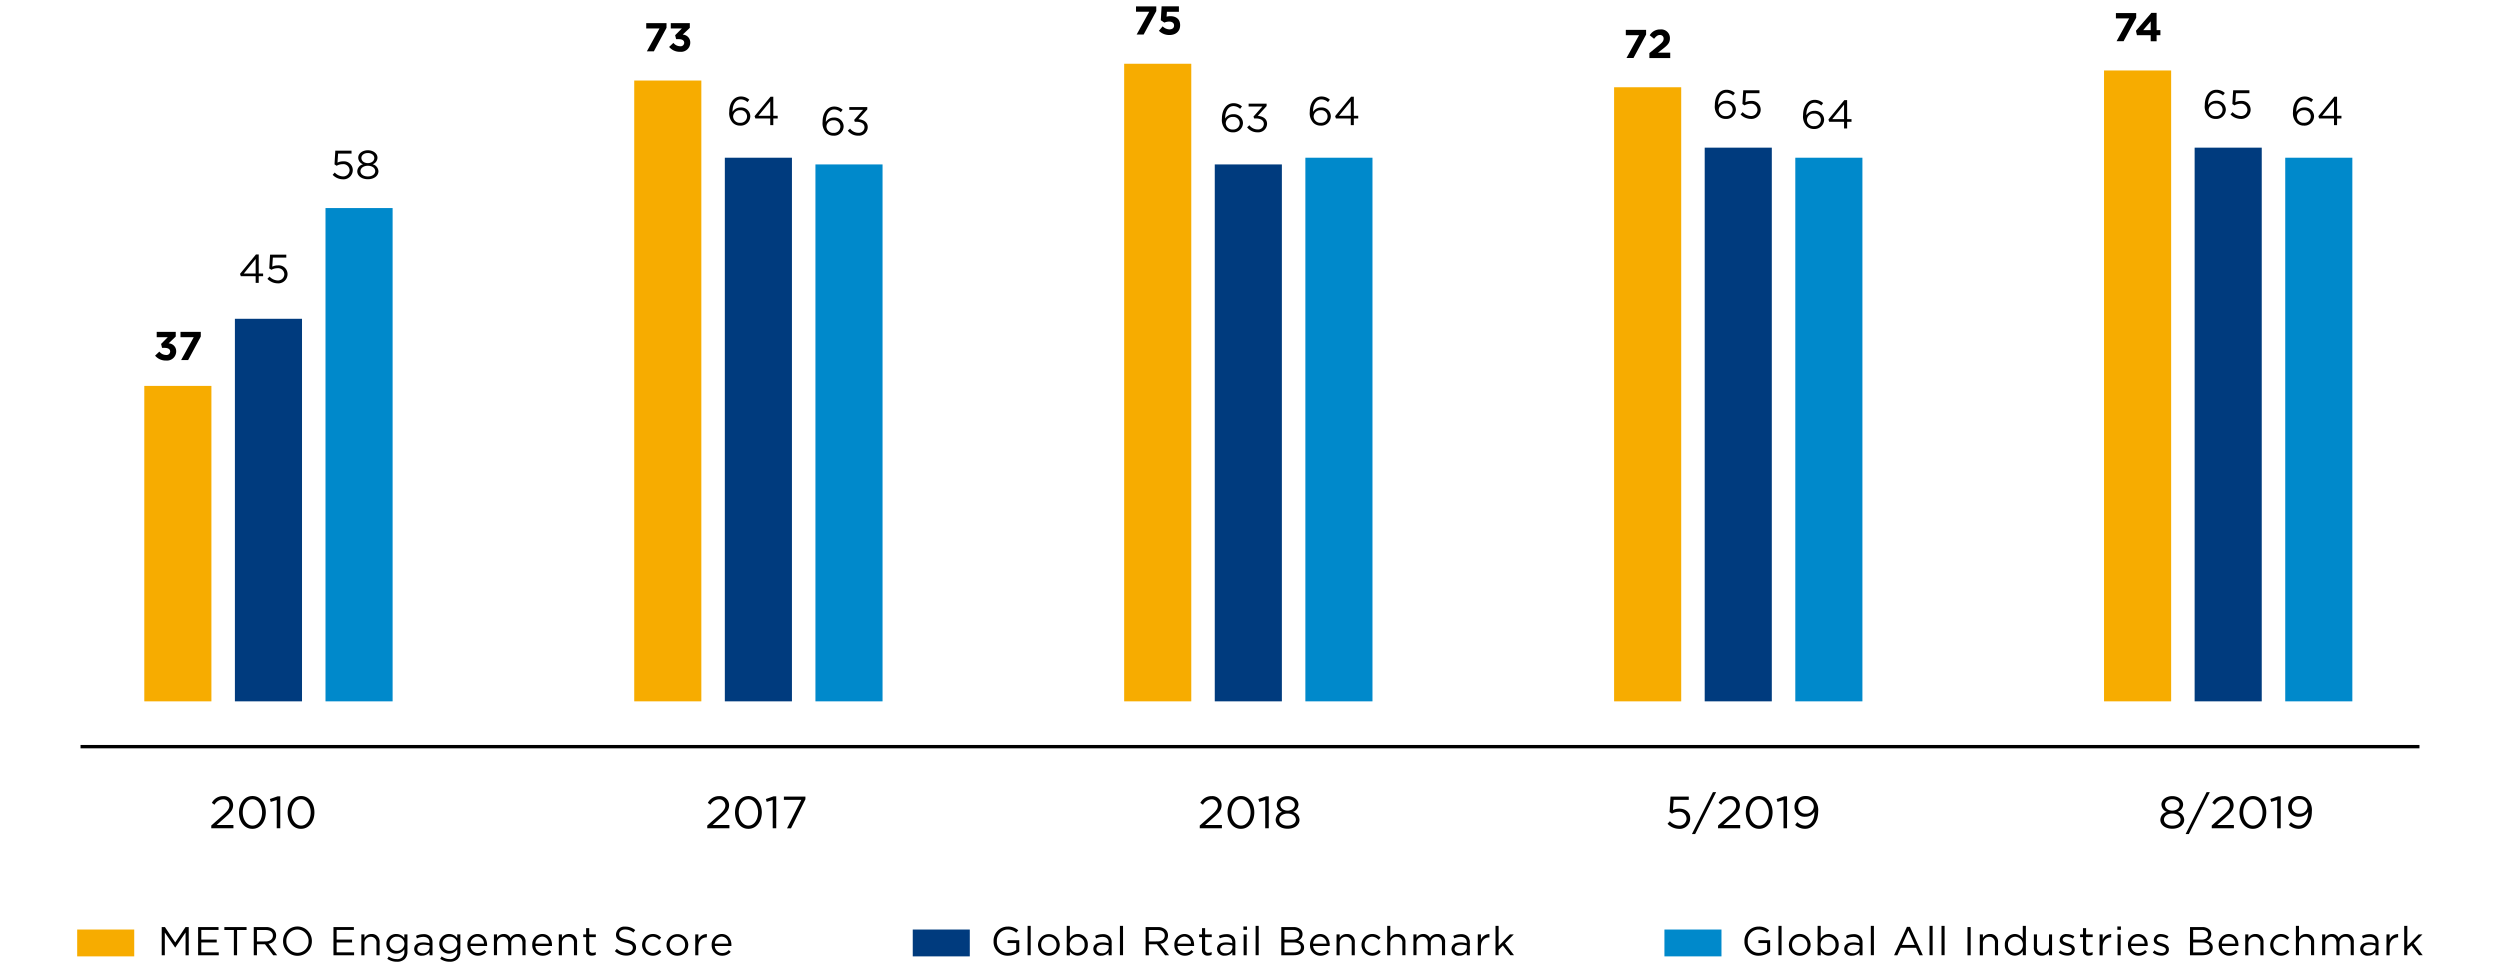 <svg xmlns="http://www.w3.org/2000/svg" width="745" height="288" viewBox="0 0 745 288"><g fill="#0089cb"><path d="M97 62h20v147H97zM243 49h20v160h-20zM389 47h20v162h-20zM535 47h20v162h-20zM681 47h20v162h-20z"/></g><g fill="#003b7e"><path d="M70 95h20v114H70zM216 47h20v162h-20zM362 49h20v160h-20zM508 44h20v165h-20zM654 44h20v165h-20z"/></g><g fill="#f7ac00"><path d="M43 115h20v94H43zM189 24h20v185h-20zM335 19h20v190h-20zM481 26h20v183h-20zM627 21h20v188h-20z"/></g><path fill="#f7ac00" d="M23 277h17v8H23z"/><path fill="#003b7e" d="M272 277h17v8h-17z"/><path fill="#0089cb" d="M496 277h17v8h-17z"/><path d="M62.956 246.008l3.43-3.026c1.445-1.3 1.971-2.025 1.971-2.97a1.806 1.806 0 00-1.9-1.809 3.035 3.035 0 00-2.539 1.619l-.783-.566a3.742 3.742 0 013.4-2.012 2.723 2.723 0 012.931 2.674v.027c0 1.377-.73 2.227-2.391 3.672l-2.525 2.242h5.01v.973h-6.6zM71.231 242.133v-.028c0-2.646 1.581-4.888 4.011-4.888s3.97 2.215 3.97 4.861v.027c0 2.647-1.566 4.889-4 4.889s-3.981-2.215-3.981-4.861zm6.873 0v-.028c0-2.066-1.133-3.916-2.889-3.916s-2.876 1.809-2.876 3.889v.027c0 2.067 1.134 3.916 2.9 3.916s2.861-1.821 2.861-3.888zM82.464 238.418l-1.782.555-.257-.866 2.309-.8h.784v9.521h-1.054zM85.717 242.133v-.028c0-2.646 1.58-4.888 4.011-4.888s3.969 2.215 3.969 4.861v.027c0 2.647-1.566 4.889-4 4.889s-3.98-2.215-3.98-4.861zm6.873 0v-.028c0-2.066-1.134-3.916-2.89-3.916s-2.876 1.809-2.876 3.889v.027c0 2.067 1.134 3.916 2.9 3.916s2.866-1.821 2.866-3.888zM210.759 246.008l3.43-3.026c1.445-1.3 1.971-2.025 1.971-2.97a1.8 1.8 0 00-1.9-1.809 3.034 3.034 0 00-2.539 1.619l-.783-.566a3.741 3.741 0 013.4-2.012 2.722 2.722 0 012.93 2.674v.027c0 1.377-.729 2.227-2.39 3.672l-2.525 2.242h5.009v.973h-6.6zM219.034 242.133v-.028c0-2.646 1.58-4.888 4.011-4.888s3.971 2.215 3.971 4.861v.027c0 2.647-1.567 4.889-4 4.889s-3.982-2.215-3.982-4.861zm6.874 0v-.028c0-2.066-1.135-3.916-2.889-3.916-1.77 0-2.877 1.809-2.877 3.889v.027c0 2.067 1.134 3.916 2.9 3.916s2.866-1.821 2.866-3.888zM230.268 238.418l-1.784.555-.255-.866 2.308-.8h.783v9.521h-1.052zM238.8 238.352h-5.2v-.973h6.415v.8l-4.295 8.656h-1.188zM357.529 246.008l3.43-3.026c1.445-1.3 1.973-2.025 1.973-2.97a1.806 1.806 0 00-1.905-1.809 3.034 3.034 0 00-2.539 1.619l-.783-.566a3.742 3.742 0 013.4-2.012 2.723 2.723 0 012.931 2.674v.027c0 1.377-.729 2.227-2.391 3.672l-2.525 2.242h5.01v.973h-6.6zM365.805 242.133v-.028c0-2.646 1.58-4.888 4.01-4.888s3.971 2.215 3.971 4.861v.027c0 2.647-1.566 4.889-4 4.889s-3.981-2.215-3.981-4.861zm6.874 0v-.028c0-2.066-1.135-3.916-2.89-3.916s-2.877 1.809-2.877 3.889v.027c0 2.067 1.135 3.916 2.9 3.916s2.867-1.821 2.867-3.888zM377.037 238.418l-1.782.555-.257-.866 2.31-.8h.783v9.521h-1.054zM380.155 244.293v-.027a2.548 2.548 0 011.945-2.323 2.408 2.408 0 01-1.621-2.173v-.028c0-1.459 1.5-2.5 3.228-2.5s3.228 1.039 3.228 2.5v.028a2.408 2.408 0 01-1.621 2.173 2.56 2.56 0 011.945 2.309v.027c0 1.608-1.54 2.688-3.552 2.688s-3.552-1.094-3.552-2.674zm6.023-.027v-.028c0-1.052-1.094-1.795-2.471-1.795s-2.472.743-2.472 1.795v.028c0 .959.919 1.769 2.472 1.769s2.471-.81 2.471-1.769zm-.311-4.43v-.027c0-.932-.931-1.633-2.16-1.633s-2.161.687-2.161 1.633v.027c0 1.027.959 1.728 2.161 1.728s2.16-.701 2.16-1.728zM496.923 245.494l.7-.769a3.959 3.959 0 002.687 1.3 2.111 2.111 0 002.282-2.093v-.032a2.1 2.1 0 00-2.35-1.984 4.048 4.048 0 00-1.984.541l-.716-.473.269-4.605h5.443v.986h-4.51l-.2 3.024a4.266 4.266 0 011.863-.418c1.837 0 3.269 1.093 3.269 2.89v.026a3.106 3.106 0 01-3.376 3.107 4.814 4.814 0 01-3.377-1.5zM510.451 236.055h.959l-6.265 12.506h-.959zM511.975 246.008l3.429-3.026c1.446-1.3 1.973-2.025 1.973-2.97a1.806 1.806 0 00-1.9-1.809 3.033 3.033 0 00-2.539 1.619l-.784-.566a3.744 3.744 0 013.4-2.012 2.722 2.722 0 012.93 2.674v.027c0 1.377-.729 2.227-2.39 3.672l-2.526 2.242h5.01v.973h-6.6zM520.25 242.133v-.028c0-2.646 1.58-4.888 4.011-4.888s3.97 2.215 3.97 4.861v.027c0 2.647-1.566 4.889-4 4.889s-3.981-2.215-3.981-4.861zm6.874 0v-.028c0-2.066-1.135-3.916-2.89-3.916s-2.877 1.809-2.877 3.889v.027c0 2.067 1.135 3.916 2.9 3.916s2.867-1.821 2.867-3.888zM531.482 238.418l-1.782.555-.257-.866 2.31-.8h.783v9.521h-1.054zM540.718 242.078v-.189a3.042 3.042 0 01-2.674 1.5 3.005 3.005 0 01-3.295-2.932v-.027a3.22 3.22 0 013.4-3.213 3.346 3.346 0 012.485.972 4.789 4.789 0 011.175 3.659v.027c0 3-1.593 5.119-3.93 5.119a4.381 4.381 0 01-2.917-1.162l.621-.824a3.421 3.421 0 002.323 1.013c1.826 0 2.812-1.904 2.812-3.943zm-.2-1.742v-.027a2.222 2.222 0 00-2.4-2.147 2.169 2.169 0 00-2.268 2.215v.027a2.114 2.114 0 002.323 2.067 2.221 2.221 0 002.343-2.135zM643.787 244.293v-.027a2.548 2.548 0 011.945-2.323 2.407 2.407 0 01-1.621-2.173v-.028c0-1.459 1.5-2.5 3.228-2.5s3.227 1.039 3.227 2.5v.028a2.406 2.406 0 01-1.62 2.173 2.562 2.562 0 011.945 2.309v.027c0 1.608-1.539 2.688-3.552 2.688s-3.552-1.094-3.552-2.674zm6.024-.027v-.028c0-1.052-1.094-1.795-2.472-1.795s-2.472.743-2.472 1.795v.028c0 .959.919 1.769 2.472 1.769s2.472-.81 2.472-1.769zm-.311-4.43v-.027c0-.932-.932-1.633-2.161-1.633s-2.161.687-2.161 1.633v.027c0 1.027.959 1.728 2.161 1.728s2.161-.701 2.161-1.728zM657.572 236.055h.959l-6.265 12.506h-.959zM659.1 246.008l3.43-3.026c1.445-1.3 1.972-2.025 1.972-2.97a1.806 1.806 0 00-1.9-1.809 3.035 3.035 0 00-2.539 1.619l-.784-.566a3.745 3.745 0 013.4-2.012 2.722 2.722 0 012.93 2.674v.027c0 1.377-.729 2.227-2.39 3.672l-2.526 2.242h5.01v.973h-6.6zM667.371 242.133v-.028c0-2.646 1.58-4.888 4.012-4.888s3.97 2.215 3.97 4.861v.027c0 2.647-1.567 4.889-4 4.889s-3.982-2.215-3.982-4.861zm6.874 0v-.028c0-2.066-1.134-3.916-2.89-3.916s-2.876 1.809-2.876 3.889v.027c0 2.067 1.134 3.916 2.9 3.916s2.866-1.821 2.866-3.888zM678.6 238.418l-1.782.555-.257-.866 2.309-.8h.783v9.521H678.6zM687.84 242.078v-.189a3.044 3.044 0 01-2.674 1.5 3 3 0 01-3.3-2.932v-.027a3.219 3.219 0 013.4-3.213 3.345 3.345 0 012.485.972 4.785 4.785 0 011.176 3.659v.027c0 3-1.594 5.119-3.93 5.119a4.377 4.377 0 01-2.917-1.162l.621-.824a3.419 3.419 0 002.322 1.013c1.831 0 2.817-1.904 2.817-3.943zm-.2-1.742v-.027a2.222 2.222 0 00-2.4-2.147 2.169 2.169 0 00-2.267 2.215v.027a2.113 2.113 0 002.322 2.067 2.221 2.221 0 002.342-2.135z"/><path fill="none" stroke="#000" stroke-miterlimit="10" d="M24 222.5h697"/><g><path d="M46.217 105.984l1.271-1.211a2.566 2.566 0 002.028 1.008 1.053 1.053 0 001.187-1.019v-.026c0-.683-.612-1.066-1.643-1.066h-.768L48 102.494l2-2.015h-3.3V98.9h5.673v1.391l-2.123 2.027a2.328 2.328 0 012.255 2.35v.025a2.74 2.74 0 01-3.023 2.747 4.073 4.073 0 01-3.265-1.456zM57.734 100.492h-3.945V98.9h6.045v1.391l-3.767 7H53.98z"/></g><g><path d="M76.187 82.3h-4.426l-.24-.684 4.75-5.781h.829v5.675h1.307v.79H77.1v1.99h-.911zm0-.791V77.18l-3.527 4.33zM79.693 83.1l.623-.684a3.512 3.512 0 002.384 1.156 1.876 1.876 0 002.027-1.859v-.024a1.86 1.86 0 00-2.087-1.763 3.634 3.634 0 00-1.763.48l-.636-.42.24-4.09h4.833v.875h-4l-.18 2.688a3.775 3.775 0 011.655-.373 2.625 2.625 0 012.9 2.566v.026a2.758 2.758 0 01-3 2.758 4.284 4.284 0 01-2.996-1.336z"/></g><g><path d="M99.133 52.1l.624-.684a3.508 3.508 0 002.387 1.152 1.875 1.875 0 002.026-1.859v-.024a1.859 1.859 0 00-2.086-1.763 3.635 3.635 0 00-1.764.48l-.635-.42.24-4.09h4.833v.875h-4.006l-.18 2.688a3.776 3.776 0 011.656-.373 2.625 2.625 0 012.9 2.566v.026a2.758 2.758 0 01-3 2.758 4.286 4.286 0 01-2.995-1.332zM106.465 51.037v-.023a2.266 2.266 0 011.727-2.065 2.135 2.135 0 01-1.439-1.929v-.026c0-1.3 1.331-2.219 2.866-2.219s2.867.924 2.867 2.219v.026a2.136 2.136 0 01-1.439 1.929A2.277 2.277 0 01112.773 51v.025c0 1.426-1.367 2.387-3.154 2.387s-3.154-.973-3.154-2.375zm5.349-.023v-.026c0-.935-.971-1.593-2.195-1.593s-2.194.658-2.194 1.593v.026c0 .851.815 1.57 2.194 1.57s2.195-.719 2.195-1.57zm-.276-3.936v-.023c0-.828-.827-1.451-1.919-1.451s-1.919.611-1.919 1.451v.023c0 .912.852 1.535 1.919 1.535s1.919-.623 1.919-1.535z"/></g><g><path d="M196.523 8.492h-3.946V6.9h6.044v1.387l-3.766 7h-2.085zM199.405 13.984l1.272-1.211a2.562 2.562 0 002.026 1.008 1.054 1.054 0 001.188-1.019v-.026c0-.683-.612-1.066-1.643-1.066h-.768l-.288-1.176 2-2.015h-3.3V6.9h5.674v1.387l-2.123 2.027a2.327 2.327 0 012.254 2.35v.025a2.738 2.738 0 01-3.021 2.747 4.074 4.074 0 01-3.271-1.452z"/></g><g><path d="M218.373 36.584a4.12 4.12 0 01-1.056-3.25v-.023c0-2.555 1.295-4.559 3.491-4.559a3.705 3.705 0 012.482.959l-.552.732a2.929 2.929 0 00-1.978-.828c-1.619 0-2.471 1.7-2.471 3.6v.121a2.746 2.746 0 012.4-1.3 2.686 2.686 0 012.9 2.578v.024a2.837 2.837 0 01-3.01 2.8 3.05 3.05 0 01-2.206-.854zm4.245-1.906v-.026a1.866 1.866 0 00-2.051-1.8 1.968 1.968 0 00-2.1 1.835v.024a1.958 1.958 0 002.123 1.883 1.9 1.9 0 002.028-1.916zM229.531 35.3h-4.426l-.24-.684 4.75-5.781h.827v5.675h1.308v.79h-1.308v1.99h-.911zm0-.791V30.18l-3.526 4.33z"/></g><g><path d="M246.188 39.584a4.127 4.127 0 01-1.055-3.25v-.023c0-2.555 1.3-4.559 3.49-4.559a3.7 3.7 0 012.482.959l-.55.732a2.934 2.934 0 00-1.98-.828c-1.619 0-2.471 1.7-2.471 3.6v.121a2.749 2.749 0 012.4-1.3 2.686 2.686 0 012.9 2.578v.024a2.837 2.837 0 01-3.01 2.8 3.056 3.056 0 01-2.206-.854zm4.247-1.906v-.026a1.867 1.867 0 00-2.052-1.8 1.967 1.967 0 00-2.1 1.835v.024a1.957 1.957 0 002.122 1.883 1.9 1.9 0 002.03-1.916zM252.645 38.936l.683-.612a3.051 3.051 0 002.459 1.248 1.686 1.686 0 001.835-1.631v-.025c0-1.043-.972-1.619-2.351-1.619h-.539l-.192-.563 2.65-2.986h-4.1V31.9h5.361v.7l-2.638 2.926c1.462.121 2.77.828 2.77 2.363v.011a2.611 2.611 0 01-2.807 2.532 3.809 3.809 0 01-3.131-1.496z"/></g><g><path d="M342.475 3.492h-3.946V1.9h6.045v1.387l-3.766 7h-2.087zM345.357 9.176l1.116-1.33a2.943 2.943 0 002 .91c.863 0 1.4-.42 1.4-1.162v-.026c0-.718-.611-1.138-1.487-1.138a3.607 3.607 0 00-1.4.312l-1.067-.709.24-4.137h5.157v1.62h-3.574l-.1 1.451a4.1 4.1 0 011.1-.145c1.631 0 2.937.791 2.937 2.688v.023c0 1.776-1.258 2.9-3.189 2.9a4.321 4.321 0 01-3.133-1.257z"/></g><g><path d="M365.188 38.584a4.127 4.127 0 01-1.055-3.25v-.023c0-2.555 1.3-4.559 3.49-4.559a3.7 3.7 0 012.482.959l-.55.732a2.934 2.934 0 00-1.98-.828c-1.619 0-2.471 1.7-2.471 3.6v.121a2.749 2.749 0 012.4-1.3 2.686 2.686 0 012.9 2.578v.024a2.837 2.837 0 01-3.01 2.8 3.056 3.056 0 01-2.206-.854zm4.247-1.906v-.026a1.867 1.867 0 00-2.052-1.8 1.967 1.967 0 00-2.1 1.835v.024a1.957 1.957 0 002.122 1.883 1.9 1.9 0 002.03-1.916zM371.645 37.936l.683-.612a3.051 3.051 0 002.459 1.248 1.686 1.686 0 001.835-1.631v-.025c0-1.043-.972-1.619-2.351-1.619h-.539l-.192-.563 2.65-2.986h-4.1V30.9h5.361v.7l-2.638 2.926c1.462.121 2.77.828 2.77 2.363v.011a2.611 2.611 0 01-2.807 2.532 3.809 3.809 0 01-3.131-1.496z"/></g><g><path d="M391.373 36.584a4.12 4.12 0 01-1.056-3.25v-.023c0-2.555 1.3-4.559 3.491-4.559a3.705 3.705 0 012.482.959l-.552.732a2.929 2.929 0 00-1.978-.828c-1.619 0-2.471 1.7-2.471 3.6v.121a2.746 2.746 0 012.4-1.3 2.686 2.686 0 012.9 2.578v.024a2.837 2.837 0 01-3.01 2.8 3.05 3.05 0 01-2.206-.854zm4.245-1.906v-.026a1.866 1.866 0 00-2.051-1.8 1.968 1.968 0 00-2.1 1.835v.024a1.958 1.958 0 002.123 1.883 1.9 1.9 0 002.028-1.916zM402.531 35.3h-4.426l-.24-.684 4.75-5.781h.827v5.675h1.308v.79h-1.308v1.99h-.911zm0-.791V30.18l-3.526 4.33z"/></g><g><path d="M488.439 10.492h-3.946V8.9h6.045v1.391l-3.767 7h-2.085zM491.514 15.828l2.794-2.291c1.044-.863 1.451-1.318 1.451-2.014a1.029 1.029 0 00-1.127-1.091c-.648 0-1.092.359-1.716 1.127l-1.3-1.043a3.508 3.508 0 013.131-1.741 2.589 2.589 0 012.89 2.592v.024c0 1.4-.72 2.1-2.206 3.25l-1.363 1.059h3.658v1.594h-6.212z"/></g><g><path d="M512.08 34.584a4.123 4.123 0 01-1.055-3.25v-.023c0-2.555 1.3-4.559 3.491-4.559a3.707 3.707 0 012.482.959l-.552.732a2.933 2.933 0 00-1.979-.828c-1.619 0-2.471 1.7-2.471 3.6v.121a2.75 2.75 0 012.4-1.295 2.686 2.686 0 012.9 2.578v.024a2.838 2.838 0 01-3.011 2.8 3.052 3.052 0 01-2.205-.859zm4.246-1.906v-.026a1.867 1.867 0 00-2.051-1.8 1.967 1.967 0 00-2.1 1.835v.024A1.957 1.957 0 00514.3 34.6a1.9 1.9 0 002.026-1.922zM518.693 34.1l.623-.684a3.514 3.514 0 002.387 1.152 1.876 1.876 0 002.027-1.859v-.024a1.859 1.859 0 00-2.086-1.763 3.628 3.628 0 00-1.763.48l-.637-.42.24-4.09h4.834v.875h-4.006l-.179 2.688a3.767 3.767 0 011.654-.373 2.625 2.625 0 012.9 2.566v.026a2.758 2.758 0 01-3 2.758 4.285 4.285 0 01-2.994-1.332z"/></g><g><path d="M538.373 37.584a4.12 4.12 0 01-1.056-3.25v-.023c0-2.555 1.295-4.559 3.491-4.559a3.705 3.705 0 012.482.959l-.552.732a2.929 2.929 0 00-1.978-.828c-1.619 0-2.471 1.7-2.471 3.6v.121a2.746 2.746 0 012.4-1.3 2.686 2.686 0 012.9 2.578v.024a2.837 2.837 0 01-3.01 2.8 3.05 3.05 0 01-2.206-.854zm4.245-1.906v-.026a1.866 1.866 0 00-2.051-1.8 1.968 1.968 0 00-2.1 1.835v.024a1.958 1.958 0 002.123 1.883 1.9 1.9 0 002.028-1.916zM549.531 36.3h-4.426l-.24-.684 4.75-5.781h.827v5.675h1.308v.79h-1.308v1.99h-.911zm0-.791V31.18l-3.526 4.33z"/></g><g><path d="M634.487 5.492h-3.946V3.9h6.045v1.387l-3.766 7h-2.088zM640.907 10.48h-4.1l-.3-1.306 4.605-5.338h1.559V8.98h1.129v1.5h-1.13v1.811h-1.763zm0-1.5V6.367l-2.231 2.613z"/></g><g><path d="M658.08 34.584a4.123 4.123 0 01-1.055-3.25v-.023c0-2.555 1.3-4.559 3.491-4.559a3.707 3.707 0 012.482.959l-.552.732a2.933 2.933 0 00-1.979-.828c-1.619 0-2.471 1.7-2.471 3.6v.121a2.75 2.75 0 012.4-1.295 2.686 2.686 0 012.9 2.578v.024a2.838 2.838 0 01-3.011 2.8 3.052 3.052 0 01-2.205-.859zm4.246-1.906v-.026a1.867 1.867 0 00-2.051-1.8 1.967 1.967 0 00-2.1 1.835v.024A1.957 1.957 0 00660.3 34.6a1.9 1.9 0 002.026-1.922zM664.693 34.1l.623-.684a3.514 3.514 0 002.387 1.152 1.876 1.876 0 002.027-1.859v-.024a1.859 1.859 0 00-2.086-1.763 3.628 3.628 0 00-1.763.48l-.637-.42.24-4.09h4.834v.875h-4.006l-.179 2.688a3.767 3.767 0 011.654-.373 2.625 2.625 0 012.9 2.566v.026a2.758 2.758 0 01-3 2.758 4.285 4.285 0 01-2.994-1.332z"/></g><g><path d="M684.373 36.584a4.12 4.12 0 01-1.056-3.25v-.023c0-2.555 1.295-4.559 3.491-4.559a3.705 3.705 0 012.482.959l-.552.732a2.929 2.929 0 00-1.978-.828c-1.619 0-2.471 1.7-2.471 3.6v.121a2.746 2.746 0 012.4-1.3 2.686 2.686 0 012.9 2.578v.024a2.837 2.837 0 01-3.01 2.8 3.05 3.05 0 01-2.206-.854zm4.245-1.906v-.026a1.866 1.866 0 00-2.051-1.8 1.968 1.968 0 00-2.1 1.835v.024a1.958 1.958 0 002.123 1.883 1.9 1.9 0 002.028-1.916zM695.531 35.3h-4.426l-.24-.684 4.75-5.781h.827v5.675h1.308v.79h-1.308v1.99h-.911zm0-.791V30.18l-3.526 4.33z"/></g><g><path d="M48.19 276.265h.962l3.067 4.582 3.065-4.582h.962v8.4H55.3v-6.8l-3.067 4.5h-.047l-3.067-4.485v6.788h-.929zM59.038 276.265h6.084v.863h-5.134V280h4.593v.863h-4.593v2.937h5.2v.863h-6.15zM69.692 277.141h-2.838v-.876h6.625v.876h-2.836v7.519h-.951zM75.622 276.265h3.619a3.324 3.324 0 012.393.839 2.317 2.317 0 01.649 1.656v.023A2.459 2.459 0 0180 281.23l2.585 3.43h-1.167l-2.441-3.26h-2.405v3.262h-.95zm3.535 4.282c1.263 0 2.164-.649 2.164-1.728v-.019c0-1.031-.794-1.654-2.152-1.654h-2.6v3.406zM84.353 280.486v-.023a4.293 4.293 0 118.585-.025v.025a4.293 4.293 0 11-8.585.023zm7.6 0v-.023a3.343 3.343 0 00-3.32-3.463 3.3 3.3 0 00-3.294 3.442v.025a3.342 3.342 0 003.318 3.466 3.3 3.3 0 003.295-3.447zM99.372 276.265h6.084v.863h-5.134V280h4.593v.863h-4.593v2.937h5.195v.863h-6.145zM107.683 278.46h.925v1.079a2.355 2.355 0 012.128-1.211 2.268 2.268 0 012.381 2.483v3.849h-.926v-3.622a1.654 1.654 0 00-1.719-1.871 1.827 1.827 0 00-1.864 1.943v3.55h-.925zM115.428 285.739l.421-.719a3.975 3.975 0 002.392.792 2.042 2.042 0 002.259-2.212v-.731a2.949 2.949 0 01-2.441 1.308 2.872 2.872 0 01-2.922-2.9v-.024a2.883 2.883 0 012.922-2.926 2.916 2.916 0 012.429 1.247v-1.114h.926v5.121a2.982 2.982 0 01-.794 2.194 3.273 3.273 0 01-2.369.829 4.883 4.883 0 01-2.823-.865zm5.1-4.473v-.024a2.174 2.174 0 00-2.284-2.1 2.052 2.052 0 00-2.152 2.086v.024a2.1 2.1 0 002.152 2.111 2.19 2.19 0 002.281-2.097zM123.425 282.861v-.024c0-1.307 1.082-2 2.657-2a6.609 6.609 0 011.911.264v-.216c0-1.115-.684-1.691-1.851-1.691a4.348 4.348 0 00-1.888.455l-.276-.754a5.124 5.124 0 012.26-.516 2.731 2.731 0 012.008.684 2.441 2.441 0 01.638 1.81v3.79h-.891v-.935a2.726 2.726 0 01-2.248 1.067 2.091 2.091 0 01-2.32-1.934zm4.581-.479v-.6a6.5 6.5 0 00-1.828-.263c-1.166 0-1.816.5-1.816 1.283v.024c0 .779.722 1.236 1.564 1.236a1.879 1.879 0 002.08-1.68zM131.193 285.739l.421-.719a3.976 3.976 0 002.393.792 2.042 2.042 0 002.261-2.208v-.731a2.95 2.95 0 01-2.442 1.308 2.872 2.872 0 01-2.922-2.9v-.024a2.884 2.884 0 012.922-2.926 2.918 2.918 0 012.43 1.247v-1.118h.926v5.121a2.982 2.982 0 01-.794 2.194 3.273 3.273 0 01-2.369.829 4.883 4.883 0 01-2.826-.865zm5.1-4.473v-.024a2.174 2.174 0 00-2.284-2.1 2.053 2.053 0 00-2.153 2.086v.024a2.1 2.1 0 002.153 2.111 2.19 2.19 0 002.282-2.097zM139.275 281.578v-.024a3.062 3.062 0 012.982-3.226c1.84 0 2.9 1.463 2.9 3.274a2.386 2.386 0 01-.012.3h-4.93A2.169 2.169 0 00142.4 284a2.578 2.578 0 001.96-.876l.577.516a3.212 3.212 0 01-2.561 1.163 3.086 3.086 0 01-3.101-3.225zm4.942-.36a2.044 2.044 0 00-1.984-2.111 2.14 2.14 0 00-2.02 2.111zM147.188 278.46h.925v1.04a2.273 2.273 0 012.008-1.175 2.112 2.112 0 012 1.234 2.48 2.48 0 012.189-1.234 2.231 2.231 0 012.308 2.494v3.838h-.926v-3.622c0-1.2-.6-1.871-1.611-1.871a1.739 1.739 0 00-1.72 1.919v3.574h-.914v-3.646c0-1.163-.612-1.847-1.6-1.847a1.8 1.8 0 00-1.732 1.955v3.538h-.925zM158.612 281.578v-.024a3.062 3.062 0 012.982-3.226c1.84 0 2.9 1.463 2.9 3.274a2.2 2.2 0 01-.013.3h-4.931a2.169 2.169 0 002.188 2.1 2.578 2.578 0 001.96-.876l.577.516a3.211 3.211 0 01-2.56 1.163 3.086 3.086 0 01-3.103-3.227zm4.942-.36a2.044 2.044 0 00-1.984-2.111 2.14 2.14 0 00-2.02 2.111zM166.525 278.46h.926v1.079a2.354 2.354 0 012.128-1.211 2.268 2.268 0 012.381 2.483v3.849h-.926v-3.622a1.655 1.655 0 00-1.72-1.871 1.826 1.826 0 00-1.863 1.943v3.55h-.926zM174.666 283.017v-3.742h-.866v-.815h.865v-1.871h.926v1.871h1.972v.815h-1.972v3.625a.92.92 0 001.047 1.032 1.959 1.959 0 00.9-.216v.791a2.329 2.329 0 01-1.118.265 1.582 1.582 0 01-1.754-1.755zM183.229 283.437l.589-.7a4.014 4.014 0 002.886 1.188c1.13 0 1.876-.6 1.876-1.428v-.023c0-.78-.421-1.224-2.188-1.6-1.937-.419-2.827-1.043-2.827-2.422v-.024a2.484 2.484 0 012.766-2.291 4.394 4.394 0 012.958 1.031l-.553.732a3.7 3.7 0 00-2.428-.912c-1.095 0-1.792.6-1.792 1.356v.024c0 .791.432 1.235 2.284 1.631 1.876.407 2.742 1.091 2.742 2.375v.023c0 1.44-1.2 2.375-2.874 2.375a4.933 4.933 0 01-3.439-1.335zM191.346 281.59v-.025a3.24 3.24 0 015.675-2.134l-.614.648a2.505 2.505 0 00-1.887-.935 2.29 2.29 0 00-2.224 2.4v.023a2.319 2.319 0 002.284 2.412 2.565 2.565 0 001.9-.924l.59.551a3.217 3.217 0 01-5.723-2.014zM198.622 281.59v-.025a3.241 3.241 0 016.481-.023v.023a3.224 3.224 0 01-3.258 3.239 3.18 3.18 0 01-3.223-3.214zm5.531 0v-.025a2.348 2.348 0 00-2.308-2.421 2.29 2.29 0 00-2.273 2.4v.023a2.329 2.329 0 002.3 2.412 2.291 2.291 0 002.281-2.389zM207.185 278.46h.925v1.619a2.661 2.661 0 012.537-1.727v1h-.072c-1.358 0-2.465.971-2.465 2.842v2.471h-.925zM212.079 281.578v-.024a3.062 3.062 0 012.982-3.226c1.839 0 2.9 1.463 2.9 3.274a2.2 2.2 0 01-.013.3h-4.929a2.169 2.169 0 002.188 2.1 2.578 2.578 0 001.96-.876l.577.516a3.213 3.213 0 01-2.56 1.163 3.086 3.086 0 01-3.105-3.227zm4.942-.36a2.045 2.045 0 00-1.984-2.111 2.14 2.14 0 00-2.02 2.111zM296.084 280.486v-.023a4.218 4.218 0 014.221-4.342 4.438 4.438 0 013.138 1.115l-.613.72a3.589 3.589 0 00-2.561-.96 3.283 3.283 0 00-3.2 3.442v.025a3.246 3.246 0 003.33 3.489 3.971 3.971 0 002.43-.839v-2.087h-2.561v-.851h3.474v3.346a5.1 5.1 0 01-3.378 1.283 4.123 4.123 0 01-4.28-4.318zM306.223 275.9h.925v8.755h-.925zM309.326 281.59v-.025a3.241 3.241 0 016.481-.023v.023a3.224 3.224 0 01-3.258 3.239 3.181 3.181 0 01-3.223-3.214zm5.531 0v-.025a2.348 2.348 0 00-2.308-2.421 2.29 2.29 0 00-2.273 2.4v.023a2.329 2.329 0 002.3 2.412 2.291 2.291 0 002.281-2.389zM318.814 283.473v1.187h-.925v-8.76h.925v3.8a2.8 2.8 0 012.381-1.379 3.027 3.027 0 012.97 3.214v.023a3.039 3.039 0 01-2.97 3.227 2.808 2.808 0 01-2.381-1.312zm4.4-1.9v-.024a2.236 2.236 0 00-2.189-2.4 2.315 2.315 0 00-2.248 2.387v.023a2.311 2.311 0 002.248 2.4 2.191 2.191 0 002.19-2.381zM325.813 282.861v-.024c0-1.307 1.083-2 2.658-2a6.609 6.609 0 011.911.264v-.216c0-1.115-.685-1.691-1.852-1.691a4.347 4.347 0 00-1.887.455l-.277-.754a5.132 5.132 0 012.261-.516 2.731 2.731 0 012.008.684 2.44 2.44 0 01.637 1.81v3.79h-.89v-.935a2.728 2.728 0 01-2.248 1.067 2.092 2.092 0 01-2.321-1.934zm4.582-.479v-.6a6.509 6.509 0 00-1.829-.263c-1.166 0-1.815.5-1.815 1.283v.024c0 .779.722 1.236 1.563 1.236a1.879 1.879 0 002.086-1.68zM333.738 275.9h.926v8.755h-.926zM341.4 276.265h3.62a3.32 3.32 0 012.392.839 2.317 2.317 0 01.65 1.656v.023a2.46 2.46 0 01-2.285 2.447l2.585 3.43h-1.166l-2.441-3.262h-2.4v3.262h-.955zm3.536 4.282c1.262 0 2.164-.649 2.164-1.728v-.019c0-1.031-.794-1.654-2.153-1.654h-2.6v3.406zM349.961 281.578v-.024a3.062 3.062 0 012.981-3.226c1.84 0 2.9 1.463 2.9 3.274a2.2 2.2 0 01-.013.3H350.9a2.17 2.17 0 002.189 2.1 2.579 2.579 0 001.96-.876l.577.516a3.214 3.214 0 01-2.562 1.163 3.085 3.085 0 01-3.103-3.227zm4.941-.36a2.043 2.043 0 00-1.983-2.111 2.142 2.142 0 00-2.021 2.111zM358.2 283.017v-3.742h-.865v-.815h.865v-1.871h.926v1.871h1.974v.815h-1.973v3.625a.92.92 0 001.047 1.032 1.959 1.959 0 00.9-.216v.791a2.332 2.332 0 01-1.118.265 1.582 1.582 0 01-1.756-1.755zM362.672 282.861v-.024c0-1.307 1.082-2 2.657-2a6.6 6.6 0 011.911.264v-.216c0-1.115-.684-1.691-1.851-1.691a4.348 4.348 0 00-1.888.455l-.276-.754a5.124 5.124 0 012.26-.516 2.731 2.731 0 012.008.684 2.441 2.441 0 01.638 1.81v3.79h-.891v-.935a2.726 2.726 0 01-2.248 1.067 2.091 2.091 0 01-2.32-1.934zm4.581-.479v-.6a6.5 6.5 0 00-1.828-.263c-1.166 0-1.816.5-1.816 1.283v.024c0 .779.722 1.236 1.564 1.236a1.879 1.879 0 002.08-1.68zM370.537 276.085h1.063v1.015h-1.058zm.06 2.375h.925v6.2h-.922zM374.169 275.9h.926v8.755h-.926zM381.829 276.265h3.583a3.092 3.092 0 012.2.744 1.858 1.858 0 01.541 1.343v.024a2.026 2.026 0 01-1.334 1.942c1 .3 1.8.876 1.8 2.028v.023c0 1.44-1.215 2.291-3.055 2.291h-3.739zm5.362 2.218c0-.827-.661-1.367-1.863-1.367h-2.561v2.891h2.489c1.142 0 1.935-.516 1.935-1.5zm-1.767 2.364h-2.657v2.962h2.826c1.274 0 2.067-.564 2.067-1.5v-.025c0-.91-.769-1.437-2.236-1.437zM390.38 281.578v-.024a3.062 3.062 0 012.981-3.226c1.84 0 2.9 1.463 2.9 3.274a2.2 2.2 0 01-.013.3h-4.93a2.17 2.17 0 002.189 2.1 2.579 2.579 0 001.96-.876l.577.516a3.214 3.214 0 01-2.561 1.163 3.085 3.085 0 01-3.103-3.227zm4.941-.36a2.043 2.043 0 00-1.983-2.111 2.142 2.142 0 00-2.021 2.111zM398.293 278.46h.926v1.079a2.353 2.353 0 012.128-1.211 2.268 2.268 0 012.381 2.483v3.849h-.928v-3.622a1.655 1.655 0 00-1.72-1.871 1.826 1.826 0 00-1.863 1.943v3.55h-.926zM405.725 281.59v-.025a3.239 3.239 0 015.674-2.134l-.613.648a2.506 2.506 0 00-1.888-.935 2.29 2.29 0 00-2.223 2.4v.023a2.319 2.319 0 002.284 2.412 2.565 2.565 0 001.9-.924l.59.551a3.217 3.217 0 01-5.723-2.014zM413.386 275.9h.926v3.634a2.352 2.352 0 012.127-1.211 2.268 2.268 0 012.381 2.483v3.849h-.92v-3.622a1.655 1.655 0 00-1.72-1.871 1.826 1.826 0 00-1.863 1.943v3.55h-.926zM421.2 278.46h.926v1.04a2.273 2.273 0 012.008-1.175 2.113 2.113 0 012 1.234 2.479 2.479 0 012.188-1.234 2.231 2.231 0 012.309 2.494v3.838h-.931v-3.622c0-1.2-.6-1.871-1.611-1.871a1.739 1.739 0 00-1.72 1.919v3.574h-.914v-3.646c0-1.163-.612-1.847-1.6-1.847a1.8 1.8 0 00-1.731 1.955v3.538h-.924zM432.543 282.861v-.024c0-1.307 1.082-2 2.657-2a6.6 6.6 0 011.911.264v-.216c0-1.115-.684-1.691-1.851-1.691a4.348 4.348 0 00-1.888.455l-.276-.754a5.124 5.124 0 012.26-.516 2.731 2.731 0 012.008.684 2.441 2.441 0 01.638 1.81v3.79h-.891v-.935a2.726 2.726 0 01-2.248 1.067 2.091 2.091 0 01-2.32-1.934zm4.581-.479v-.6a6.5 6.5 0 00-1.828-.263c-1.166 0-1.816.5-1.816 1.283v.024c0 .779.722 1.236 1.564 1.236a1.878 1.878 0 002.08-1.68zM440.384 278.46h.926v1.619a2.66 2.66 0 012.537-1.727v1h-.073c-1.358 0-2.464.971-2.464 2.842v2.471h-.926zM445.663 275.9h.926v6.044l3.354-3.489h1.157l-2.61 2.662 2.694 3.538h-1.106l-2.224-2.89-1.263 1.271v1.619h-.926zM519.845 280.486v-.023a4.218 4.218 0 014.22-4.342 4.438 4.438 0 013.138 1.115l-.612.72a3.591 3.591 0 00-2.562-.96 3.283 3.283 0 00-3.2 3.442v.025a3.246 3.246 0 003.33 3.489 3.971 3.971 0 002.43-.839v-2.087h-2.562v-.851h3.473v3.346a5.1 5.1 0 01-3.379 1.283 4.122 4.122 0 01-4.276-4.318zM529.982 275.9h.926v8.755h-.926zM533.086 281.59v-.025a3.24 3.24 0 016.48-.023v.023a3.224 3.224 0 01-3.257 3.239 3.18 3.18 0 01-3.223-3.214zm5.531 0v-.025a2.348 2.348 0 00-2.308-2.421 2.29 2.29 0 00-2.273 2.4v.023a2.329 2.329 0 002.3 2.412 2.291 2.291 0 002.281-2.389zM542.574 283.473v1.187h-.926v-8.76h.926v3.8a2.794 2.794 0 012.381-1.379 3.028 3.028 0 012.97 3.214v.023a3.039 3.039 0 01-2.97 3.227 2.808 2.808 0 01-2.381-1.312zm4.4-1.9v-.024a2.236 2.236 0 00-2.189-2.4 2.315 2.315 0 00-2.248 2.387v.023a2.311 2.311 0 002.248 2.4 2.191 2.191 0 002.19-2.381zM549.574 282.861v-.024c0-1.307 1.082-2 2.657-2a6.617 6.617 0 011.912.264v-.216c0-1.115-.685-1.691-1.852-1.691a4.352 4.352 0 00-1.888.455l-.276-.754a5.125 5.125 0 012.261-.516 2.732 2.732 0 012.008.684 2.444 2.444 0 01.637 1.81v3.79h-.89v-.935a2.729 2.729 0 01-2.248 1.067 2.092 2.092 0 01-2.321-1.934zm4.581-.479v-.6a6.5 6.5 0 00-1.828-.263c-1.166 0-1.815.5-1.815 1.283v.024c0 .779.721 1.236 1.563 1.236a1.878 1.878 0 002.08-1.68zM557.5 275.9h.926v8.755h-.926zM568.273 276.205h.89L573 284.66h-1.022l-.987-2.219h-4.581l-1 2.219h-.974zm2.345 5.385l-1.912-4.281-1.924 4.281zM575 275.9h.926v8.755H575zM578.567 275.9h.926v8.755h-.926zM586.312 276.265h.95v8.4h-.95zM589.979 278.46h.926v1.079a2.354 2.354 0 012.128-1.211 2.268 2.268 0 012.381 2.483v3.849h-.926v-3.622a1.654 1.654 0 00-1.719-1.871 1.827 1.827 0 00-1.864 1.943v3.55h-.926zM597.436 281.578v-.024a3.046 3.046 0 012.97-3.226 2.806 2.806 0 012.381 1.318V275.9h.926v8.755h-.926v-1.247a2.8 2.8 0 01-2.381 1.379 3.028 3.028 0 01-2.97-3.209zm5.386-.013v-.023a2.306 2.306 0 00-2.248-2.387 2.191 2.191 0 00-2.188 2.387v.023a2.236 2.236 0 002.188 2.4 2.318 2.318 0 002.248-2.4zM606.094 282.31v-3.85h.926v3.622a1.654 1.654 0 001.719 1.87 1.833 1.833 0 001.865-1.942v-3.55h.913v6.2h-.917v-1.079a2.372 2.372 0 01-2.129 1.211 2.268 2.268 0 01-2.377-2.482zM613.49 283.868l.47-.659a3.638 3.638 0 002.152.792c.745 0 1.286-.384 1.286-.984v-.024c0-.624-.733-.863-1.55-1.092-.975-.275-2.057-.611-2.057-1.751v-.023a1.88 1.88 0 012.116-1.775 4.255 4.255 0 012.237.683l-.421.695a3.528 3.528 0 00-1.839-.6c-.734 0-1.2.384-1.2.9v.025c0 .588.769.815 1.6 1.067.962.288 2 .659 2 1.775v.024c0 1.176-.973 1.859-2.213 1.859a4.277 4.277 0 01-2.581-.912zM620.729 283.017v-3.742h-.865v-.815h.865v-1.871h.926v1.871h1.973v.815h-1.973v3.625a.92.92 0 001.047 1.032 1.963 1.963 0 00.9-.216v.791a2.336 2.336 0 01-1.119.265 1.582 1.582 0 01-1.754-1.755zM625.673 278.46h.926v1.619a2.66 2.66 0 012.537-1.727v1h-.073c-1.358 0-2.464.971-2.464 2.842v2.471h-.926zM630.975 276.085h1.058v1.015h-1.058zm.06 2.375h.926v6.2h-.926zM634.139 281.578v-.024a3.061 3.061 0 012.981-3.226c1.84 0 2.9 1.463 2.9 3.274a2.2 2.2 0 01-.013.3h-4.93a2.17 2.17 0 002.189 2.1 2.579 2.579 0 001.96-.876l.577.516a3.214 3.214 0 01-2.562 1.163 3.085 3.085 0 01-3.102-3.227zm4.941-.36a2.044 2.044 0 00-1.983-2.111 2.141 2.141 0 00-2.021 2.111zM641.534 283.868l.47-.659a3.635 3.635 0 002.152.792c.745 0 1.286-.384 1.286-.984v-.024c0-.624-.733-.863-1.55-1.092-.975-.275-2.057-.611-2.057-1.751v-.023a1.88 1.88 0 012.116-1.775 4.255 4.255 0 012.237.683l-.421.695a3.531 3.531 0 00-1.839-.6c-.734 0-1.2.384-1.2.9v.025c0 .588.769.815 1.6 1.067.962.288 2 .659 2 1.775v.024c0 1.176-.974 1.859-2.213 1.859a4.277 4.277 0 01-2.581-.912zM652.621 276.265h3.579a3.092 3.092 0 012.2.744 1.858 1.858 0 01.541 1.343v.024a2.026 2.026 0 01-1.334 1.942c1 .3 1.8.876 1.8 2.028v.023c0 1.44-1.214 2.291-3.054 2.291h-3.739zm5.362 2.218c0-.827-.661-1.367-1.863-1.367h-2.561v2.891h2.489c1.142 0 1.935-.516 1.935-1.5zm-1.767 2.364h-2.657v2.962h2.826c1.274 0 2.068-.564 2.068-1.5v-.025c0-.91-.769-1.437-2.237-1.437zM661.172 281.578v-.024a3.062 3.062 0 012.981-3.226c1.84 0 2.9 1.463 2.9 3.274a2.2 2.2 0 01-.013.3h-4.93A2.17 2.17 0 00664.3 284a2.579 2.579 0 001.96-.876l.577.516a3.214 3.214 0 01-2.562 1.163 3.085 3.085 0 01-3.103-3.225zm4.941-.36a2.043 2.043 0 00-1.983-2.111 2.141 2.141 0 00-2.021 2.111zM669.084 278.46h.926v1.079a2.353 2.353 0 012.128-1.211 2.268 2.268 0 012.381 2.483v3.849h-.926v-3.622a1.655 1.655 0 00-1.72-1.871 1.826 1.826 0 00-1.863 1.943v3.55h-.926zM676.517 281.59v-.025a3.239 3.239 0 015.674-2.134l-.613.648a2.506 2.506 0 00-1.888-.935 2.29 2.29 0 00-2.223 2.4v.023a2.319 2.319 0 002.284 2.412 2.563 2.563 0 001.9-.924l.59.551a3.217 3.217 0 01-5.723-2.014zM684.178 275.9h.926v3.634a2.352 2.352 0 012.127-1.211 2.268 2.268 0 012.381 2.483v3.849h-.925v-3.622a1.655 1.655 0 00-1.72-1.871 1.826 1.826 0 00-1.863 1.943v3.55h-.926zM692 278.46h.926v1.04a2.273 2.273 0 012.008-1.175 2.113 2.113 0 012 1.234 2.479 2.479 0 012.188-1.234 2.231 2.231 0 012.309 2.494v3.838h-.931v-3.622c0-1.2-.6-1.871-1.611-1.871a1.739 1.739 0 00-1.72 1.919v3.574h-.913v-3.646c0-1.163-.613-1.847-1.6-1.847a1.8 1.8 0 00-1.731 1.955v3.538H692zM703.335 282.861v-.024c0-1.307 1.082-2 2.657-2a6.6 6.6 0 011.911.264v-.216c0-1.115-.684-1.691-1.851-1.691a4.348 4.348 0 00-1.888.455l-.276-.754a5.124 5.124 0 012.26-.516 2.731 2.731 0 012.008.684 2.441 2.441 0 01.638 1.81v3.79h-.894v-.935a2.726 2.726 0 01-2.248 1.067 2.091 2.091 0 01-2.317-1.934zm4.581-.479v-.6a6.5 6.5 0 00-1.828-.263c-1.166 0-1.816.5-1.816 1.283v.024c0 .779.722 1.236 1.564 1.236a1.878 1.878 0 002.08-1.68zM711.176 278.46h.926v1.619a2.66 2.66 0 012.537-1.727v1h-.073c-1.358 0-2.464.971-2.464 2.842v2.471h-.926zM716.455 275.9h.926v6.044l3.354-3.489h1.155l-2.61 2.662 2.694 3.538h-1.106l-2.224-2.89-1.263 1.271v1.619h-.926z"/></g><g><path fill="none" stroke="#22ea0c" stroke-miterlimit="10" stroke-width="15" d="M-8141.5-253.5h14143v1327.103h-14143z"/></g></svg>
